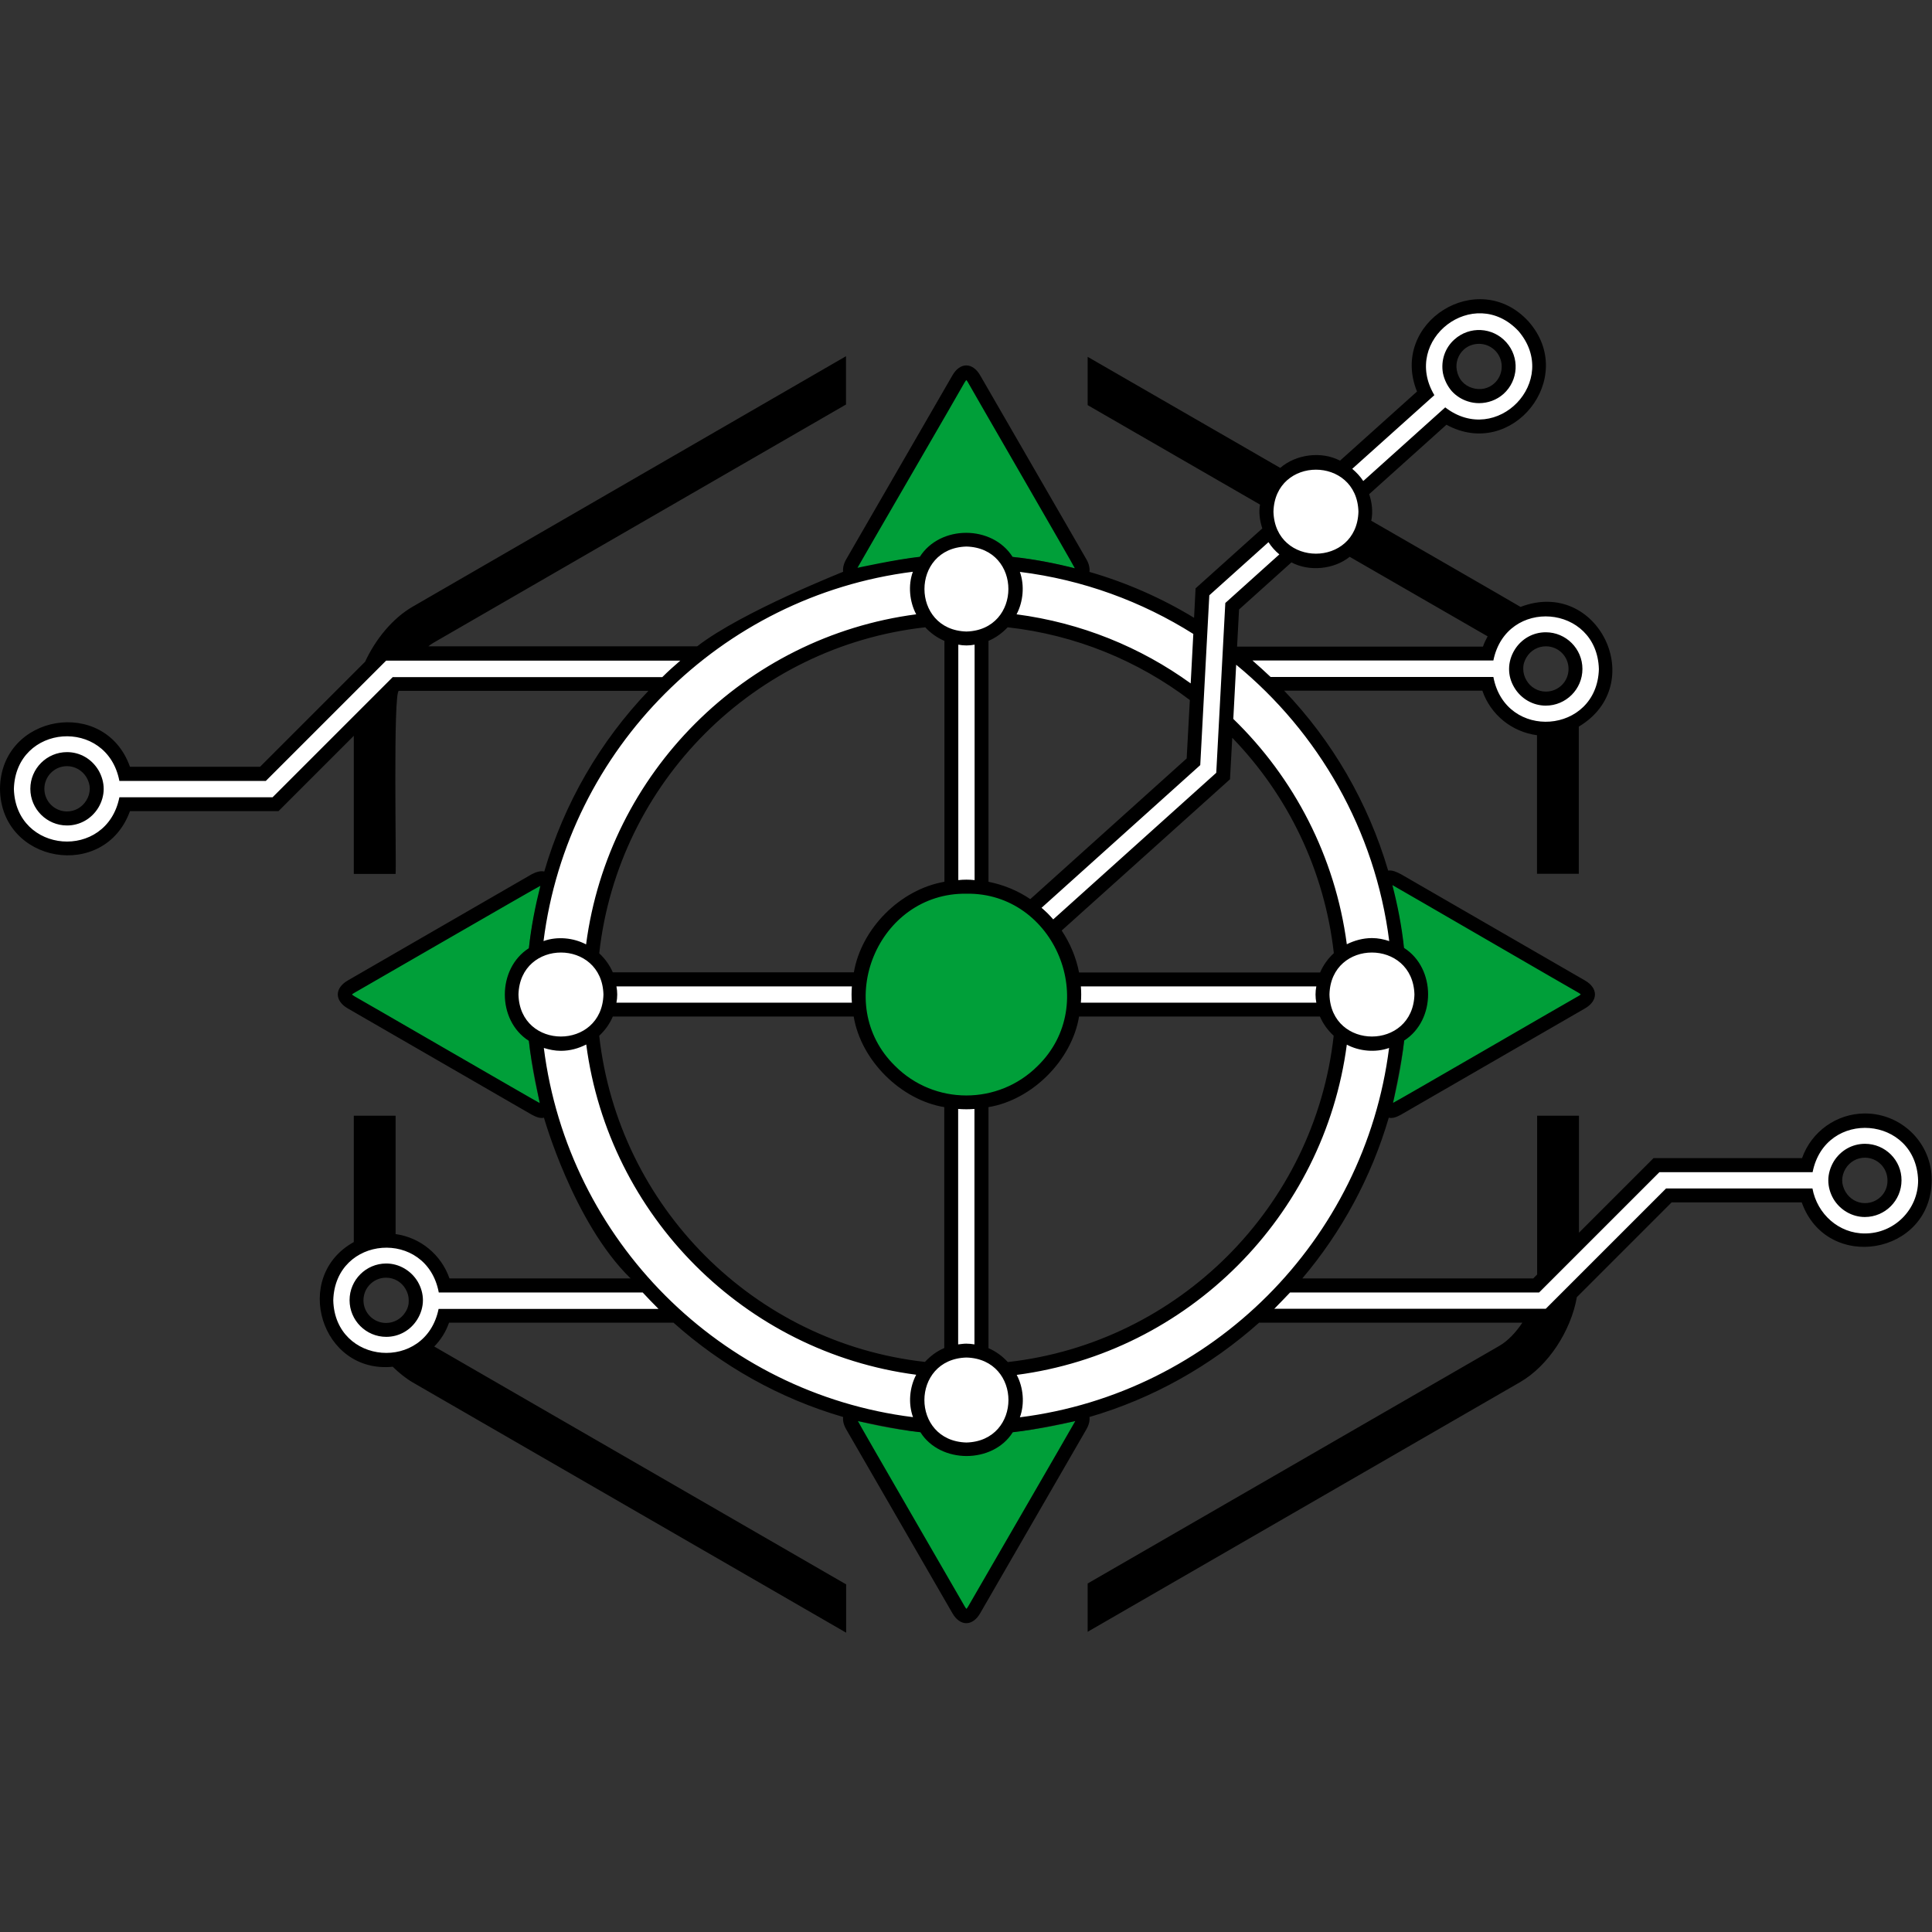<?xml version="1.0" encoding="utf-8"?>
<!-- Generator: Adobe Illustrator 28.4.1, SVG Export Plug-In . SVG Version: 6.00 Build 0)  -->
<svg version="1.1" id="Слой_5" xmlns="http://www.w3.org/2000/svg" xmlns:xlink="http://www.w3.org/1999/xlink" x="0px" y="0px"
	 viewBox="0 0 128 128" style="enable-background:new 0 0 128 128;" xml:space="preserve">
<rect x="0" y="0" width="128" height="128" fill="#333333" stroke="none"/>
<style type="text/css">
	.st0{fill:#009F39;}
	.st1{fill:#FFFFFF;}
</style>
<g>
	<g>
		<path class="st0" d="M64.03,96.03c-0.97,0-1.83-0.43-2.43-1.09c-1.81-0.15-3.57-0.46-5.27-0.93c0,0.13,0.04,0.28,0.14,0.45
			l7.04,12.19c0.16,0.27,0.35,0.43,0.52,0.43c0.18,0,0.37-0.16,0.52-0.43l7.04-12.19c0.1-0.17,0.13-0.32,0.14-0.45
			c-1.7,0.47-3.46,0.77-5.27,0.93C65.85,95.6,64.99,96.03,64.03,96.03z"/>
		<circle class="st0" cx="64.03" cy="65.89" r="7.15"/>
		<path class="st0" d="M104.79,65.36L92.6,58.33c-0.17-0.1-0.38-0.15-0.51-0.15c0.67,2.46,1.1,5.04,1.1,7.71
			c0,2.67-0.37,5.25-1.04,7.71c0.13-0.01,0.29-0.05,0.46-0.15l12.19-7.04c0.27-0.16,0.43-0.35,0.43-0.52
			C105.22,65.71,105.06,65.52,104.79,65.36z"/>
		<path class="st0" d="M35.98,58.16c-0.13,0.01-0.37,0.07-0.53,0.16l-12.19,7.04c-0.27,0.16-0.43,0.35-0.43,0.52
			c0,0.18,0.16,0.37,0.43,0.52l12.19,7.04c0.17,0.1,0.32,0.14,0.46,0.15c-0.47-1.7-0.78-3.47-0.93-5.29
			c-0.67-0.6-1.09-1.46-1.09-2.43c0-0.97,0.43-1.83,1.09-2.43C35.13,61.65,35.52,59.87,35.98,58.16z"/>
		<path class="st0" d="M64.55,25.12c-0.16-0.27-0.35-0.43-0.52-0.43c-0.18,0-0.37,0.16-0.52,0.43l-7.04,12.19
			c-0.1,0.17-0.15,0.41-0.15,0.54c1.7-0.47,3.48-0.86,5.28-1.02c0.6-0.67,1.46-1.09,2.43-1.09s1.83,0.43,2.43,1.09
			c1.81,0.15,3.56,0.5,5.26,0.97c0-0.13-0.02-0.32-0.12-0.49L64.55,25.12z"/>
	</g>
	<g>
		<path class="st1" d="M42.36,85.16H29.43c-0.44-1.71-1.99-2.99-3.84-2.99c-2.19,0-3.98,1.78-3.98,3.98c0,2.19,1.78,3.98,3.98,3.98
			c1.84,0,3.37-1.26,3.82-2.95h15.34C44.16,86.45,43.11,85.84,42.36,85.16z M27.26,87.17c-0.35,0.56-0.96,0.94-1.67,0.94
			c-1.08,0-1.97-0.88-1.97-1.97s0.88-1.97,1.97-1.97c0.72,0,1.35,0.4,1.69,0.98c0.17,0.29,0.27,0.62,0.27,0.98
			C27.55,86.52,27.44,86.87,27.26,87.17z"/>
		<path class="st1" d="M123.56,74.23c-1.84,0-3.38,1.26-3.83,2.96h-9.99l-7.97,7.97H85.56c-0.48,0.84-0.98,1.47-1.63,2.01h18.69
			l7.97-7.97h9.15c0.44,1.71,1.99,2.98,3.83,2.98c2.19,0,3.98-1.78,3.98-3.98C127.54,76.01,125.75,74.23,123.56,74.23z
			 M123.56,80.17c-0.72,0-1.34-0.39-1.69-0.97c-0.17-0.29-0.28-0.63-0.28-1c0-0.37,0.11-0.72,0.29-1.01
			c0.35-0.57,0.96-0.95,1.68-0.95c1.08,0,1.97,0.88,1.97,1.97S124.65,80.17,123.56,80.17z"/>
		<path class="st1" d="M92.59,68.68c0.94-0.58,1.58-1.6,1.58-2.79c0-1.19-0.64-2.21-1.58-2.79c-0.67-6.95-3.84-13.18-8.59-17.79
			h14.57c0.44,1.71,1.99,2.99,3.84,2.99c2.19,0,3.98-1.78,3.98-3.98c0-2.19-1.78-3.98-3.98-3.98c-1.84,0-3.37,1.26-3.82,2.95H81.7
			c-0.07-0.06-0.15-0.12-0.22-0.17l0.16-2.97l3.86-3.47c0.5,0.3,1.07,0.49,1.7,0.49c1.81,0,3.28-1.47,3.28-3.28
			c0-0.46-0.1-0.9-0.27-1.3l5.6-5.03c1.47,0.98,3.48,0.9,4.85-0.34c1.63-1.47,1.77-3.98,0.3-5.61c-1.47-1.63-3.98-1.76-5.62-0.3
			c-1.36,1.23-1.67,3.19-0.87,4.75l-5.59,5.03c-0.49-0.29-1.06-0.47-1.68-0.47c-1.81,0-3.28,1.47-3.28,3.28
			c0,0.45,0.09,0.88,0.26,1.28l-4.5,4.04l-0.14,2.54c-3.74-2.41-8.07-3.98-12.72-4.44c-0.58-0.94-1.6-1.58-2.79-1.58
			c-1.19,0-2.21,0.64-2.79,1.58c-5.72,0.55-10.95,2.8-15.19,6.22c0.02-0.08,0.06-0.15,0.07-0.24H25.39l-7.97,7.97H8.27
			c-0.44-1.71-1.99-2.98-3.83-2.98c-2.19,0-3.98,1.78-3.98,3.98s1.78,3.98,3.98,3.98c1.84,0,3.38-1.26,3.83-2.96h9.99l7.97-7.97
			h17.83c-4.75,4.61-7.91,10.84-8.59,17.79c-0.94,0.58-1.58,1.6-1.58,2.79s0.64,2.21,1.58,2.79c1.32,13.6,12.17,24.46,25.77,25.77
			c0.58,0.94,1.6,1.58,2.79,1.58c1.19,0,2.21-0.64,2.79-1.58C80.42,93.13,91.27,82.28,92.59,68.68z M100.74,43.3
			c0.35-0.56,0.96-0.94,1.67-0.94c1.08,0,1.97,0.88,1.97,1.97c0,1.08-0.88,1.97-1.97,1.97c-0.72,0-1.35-0.4-1.69-0.98
			c-0.17-0.29-0.27-0.62-0.27-0.98C100.45,43.95,100.56,43.6,100.74,43.3z M96.67,22.82c0.81-0.72,2.05-0.66,2.78,0.15
			c0.72,0.81,0.66,2.05-0.15,2.78c-0.54,0.48-1.27,0.61-1.91,0.4c-0.32-0.1-0.62-0.28-0.86-0.55c-0.25-0.28-0.4-0.62-0.47-0.96
			C95.94,23.98,96.15,23.29,96.67,22.82z M6.11,53.27c-0.35,0.57-0.96,0.95-1.68,0.95c-1.08,0-1.97-0.88-1.97-1.97
			c0-1.08,0.88-1.97,1.97-1.97c0.72,0,1.34,0.39,1.69,0.97c0.17,0.29,0.28,0.63,0.28,1C6.4,52.63,6.29,52.98,6.11,53.27z
			 M39.19,68.44c0.5-0.4,0.87-0.93,1.07-1.55h16.69c-0.09-0.66-0.09-1.34,0-2H40.26c-0.2-0.62-0.58-1.15-1.07-1.55
			c1.2-11.73,10.55-21.09,22.28-22.28c0.4,0.5,0.93,0.87,1.55,1.07v16.69c0.66-0.09,1.34-0.09,2,0V42.13
			c0.62-0.2,1.15-0.58,1.55-1.07c4.76,0.49,9.13,2.32,12.73,5.11l-0.23,4.31l-10.43,9.38c0.27,0.2,0.52,0.42,0.77,0.66
			c0.24,0.24,0.46,0.5,0.66,0.76l10.97-9.86l0.19-3.59c4.2,4,7.01,9.43,7.63,15.51c-0.5,0.4-0.87,0.93-1.07,1.55H71.09
			c0.09,0.66,0.09,1.34,0,2h16.69c0.2,0.62,0.58,1.15,1.07,1.55c-1.2,11.73-10.55,21.09-22.28,22.28c-0.4-0.5-0.93-0.87-1.55-1.07
			V72.96c-0.66,0.09-1.34,0.09-2,0v16.69c-0.62,0.2-1.15,0.57-1.55,1.07C49.74,89.53,40.39,80.17,39.19,68.44z"/>
	</g>
	<g>
		<path d="M102.41,46.75c1.34,0,2.43-1.09,2.43-2.43c0-1.34-1.09-2.43-2.43-2.43c-0.84,0-1.61,0.43-2.06,1.16
			c-0.24,0.39-0.37,0.83-0.37,1.27c0,0.43,0.11,0.83,0.34,1.22C100.76,46.29,101.56,46.75,102.41,46.75z M101.14,43.54
			c0.28-0.45,0.75-0.72,1.28-0.72c0.83,0,1.5,0.67,1.5,1.5c0,0.83-0.67,1.5-1.5,1.5c-0.53,0-1.02-0.28-1.29-0.75
			c-0.14-0.24-0.21-0.49-0.21-0.75C100.91,44.05,100.99,43.78,101.14,43.54z"/>
		<path d="M4.44,49.83c-1.34,0-2.43,1.09-2.43,2.43c0,1.34,1.09,2.43,2.43,2.43c0.85,0,1.62-0.44,2.07-1.17
			c0.23-0.38,0.36-0.82,0.36-1.25c0-0.42-0.12-0.85-0.34-1.23C6.08,50.28,5.3,49.83,4.44,49.83z M5.72,53.03
			c-0.28,0.46-0.76,0.73-1.28,0.73c-0.83,0-1.5-0.67-1.5-1.5c0-0.83,0.67-1.5,1.5-1.5c0.53,0,1.01,0.28,1.29,0.74
			c0.14,0.24,0.22,0.5,0.22,0.76C5.94,52.53,5.87,52.79,5.72,53.03z"/>
		<path d="M123.56,75.78c-0.85,0-1.62,0.44-2.07,1.17c-0.23,0.39-0.36,0.82-0.36,1.25c0,0.43,0.12,0.85,0.34,1.23
			c0.44,0.74,1.24,1.2,2.08,1.2c1.34,0,2.43-1.09,2.43-2.43C125.99,76.87,124.9,75.78,123.56,75.78z M123.56,79.71
			c-0.53,0-1.01-0.28-1.29-0.75c-0.14-0.24-0.22-0.5-0.22-0.76c0-0.27,0.08-0.53,0.22-0.77c0.28-0.46,0.76-0.73,1.28-0.73
			c0.83,0,1.5,0.67,1.5,1.5C125.07,79.04,124.39,79.71,123.56,79.71z"/>
		<path d="M25.59,83.71c-1.34,0-2.43,1.09-2.43,2.43c0,1.34,1.09,2.43,2.43,2.43c0.84,0,1.61-0.43,2.06-1.16
			c0.24-0.39,0.37-0.83,0.37-1.27c0-0.42-0.12-0.84-0.34-1.22C27.24,84.18,26.44,83.71,25.59,83.71z M26.86,86.93
			c-0.28,0.45-0.76,0.72-1.28,0.72c-0.83,0-1.5-0.67-1.5-1.5c0-0.83,0.67-1.5,1.5-1.5c0.53,0,1.02,0.28,1.29,0.75
			c0.14,0.24,0.21,0.49,0.21,0.75C27.09,86.42,27.02,86.68,26.86,86.93z"/>
		<path d="M123.56,73.77c-1.88,0-3.55,1.2-4.17,2.96h-9.84l-4.94,4.94v-7.75h-2.77v10.52l-0.26,0.26h-15.3
			c2.6-3.07,4.57-6.69,5.73-10.65c0.26,0.06,0.52-0.04,0.81-0.2l12.19-7.04c0.88-0.51,0.88-1.34,0-1.85l-12.19-7.04
			c-0.29-0.15-0.59-0.29-0.85-0.24c-1.33-4.52-3.71-8.6-6.89-11.92h13.13c0.55,1.6,1.96,2.73,3.62,2.95v9.18h2.77v-9.75
			c4.69-2.8,1.27-9.9-3.86-7.93c-0.01-0.02-9.87-5.7-9.89-5.71c0.12-0.58,0.05-1.21-0.14-1.76l5.12-4.6
			c4.36,2.38,8.73-3.12,5.44-6.84c-3.33-3.65-9.24,0.06-7.39,4.64l-5.1,4.58c-1.24-0.65-2.93-0.42-3.96,0.48l-12.76-7.36v3.2
			l11.42,6.59c-0.1,0.53-0.01,1.08,0.15,1.58l-4.42,3.97l-0.1,1.95c-2.14-1.3-4.47-2.33-6.93-3.04c0.03-0.24-0.03-0.54-0.2-0.83
			l-7.04-12.19c-0.25-0.44-0.59-0.66-0.92-0.66s-0.67,0.22-0.92,0.66l-7.04,12.19c-0.17,0.3-0.23,0.58-0.2,0.82
			c0.16-0.05-6.69,2.63-9.67,4.94H28.38c0.11-0.08,0.22-0.17,0.33-0.23l27.34-15.79v-3.2L27.33,40.2c0,0,0,0,0,0
			c-1.31,0.76-2.44,2.13-3.14,3.64l-6.96,6.96H8.61C6.96,46.13,0.04,47.3,0,52.26c0.04,4.95,6.93,6.13,8.61,1.48h9.84l4.99-4.99
			v9.15h2.77c0.06-0.49-0.18-12.16,0.22-12.13h16.53c-3.19,3.34-5.58,7.43-6.9,11.97c-0.26-0.06-0.54,0.03-0.83,0.18
			c0,0-12.19,7.04-12.19,7.04c-0.88,0.51-0.88,1.34,0,1.85l12.19,7.04c0.3,0.16,0.55,0.26,0.81,0.2c-0.05-0.17,1.92,6.93,5.74,10.65
			h-12c-0.55-1.58-1.93-2.71-3.57-2.94v-7.84h-2.77v8.37c0,0,0,0,0,0c-4.14,2.29-2.17,8.74,2.58,8.26c0.41,0.4,0.85,0.76,1.31,1.03
			l28.73,16.59v-3.2L28.77,89.21c0.43-0.44,0.77-0.97,0.98-1.58h14.87c3.2,2.86,7.02,5.02,11.24,6.25c-0.03,0.24,0.03,0.51,0.2,0.81
			l7.04,12.19c0.25,0.44,0.59,0.66,0.92,0.66s0.67-0.22,0.92-0.66l7.04-12.19c0.17-0.3,0.23-0.57,0.2-0.81
			c4.22-1.23,8.04-3.4,11.24-6.25h17.44c-0.43,0.65-0.96,1.21-1.53,1.54l-27.27,15.74v3.2l28.65-16.54c1.87-1.08,3.37-3.4,3.76-5.63
			l6.28-6.28h8.62c1.66,4.67,8.57,3.5,8.61-1.46C128,75.76,126.01,73.77,123.56,73.77z M104.56,65.76c0.08,0.05,0.14,0.09,0.17,0.12
			c-0.03,0.03-0.09,0.08-0.17,0.12c-0.08,0.03-12.19,7.06-12.27,7.07c-0.03,0.12,0.57-2.59,0.74-4.13c2.12-1.36,2.11-4.79-0.01-6.14
			c-0.15-1.42-0.42-2.81-0.77-4.16C92.48,58.76,104.48,65.73,104.56,65.76z M93.71,65.89c-0.1,3.71-5.53,3.71-5.63,0
			C88.17,62.18,93.61,62.18,93.71,65.89z M87.21,66.43h-15.6c0.03-0.36,0.03-0.72,0-1.08h15.6C87.14,65.7,87.14,66.08,87.21,66.43z
			 M71.49,64.43C71.49,64.43,71.49,64.43,71.49,64.43c-0.19-0.98-0.58-1.92-1.15-2.78l11.15-10.02l0.15-2.75
			c3.67,3.79,6.11,8.76,6.73,14.27c-0.39,0.36-0.7,0.79-0.91,1.28H71.49z M68.75,70.62c-2.61,2.61-6.85,2.61-9.45,0
			c-4.2-4.1-1.14-11.49,4.73-11.41C69.89,59.12,72.95,66.52,68.75,70.62z M64.56,73.47v15.6c-0.18-0.03-0.35-0.05-0.54-0.05
			c-0.18,0-0.36,0.03-0.54,0.05v-15.6C63.85,73.5,64.21,73.5,64.56,73.47z M63.49,58.31v-15.6c0.35,0.07,0.73,0.07,1.08,0v15.6
			C64.21,58.27,63.84,58.27,63.49,58.31z M68.26,59.57c-0.84-0.57-1.78-0.95-2.77-1.15c0,0,0,0,0,0V42.46
			c0.49-0.21,0.91-0.52,1.27-0.9c4.5,0.5,8.64,2.22,12.07,4.82l-0.21,3.87L68.26,59.57z M64.03,41.84c-3.71-0.1-3.71-5.53,0-5.63
			C67.74,36.31,67.73,41.74,64.03,41.84z M61.3,41.56c0.35,0.38,0.78,0.69,1.27,0.9v15.96c-2.94,0.51-5.5,3.1-6,6c0,0,0,0,0,0H40.6
			c-0.21-0.48-0.52-0.91-0.9-1.26C40.96,51.83,49.97,42.82,61.3,41.56z M40.84,65.35h15.6c-0.03,0.36-0.03,0.72,0,1.08h-15.6
			C40.91,66.08,40.91,65.7,40.84,65.35z M56.56,67.35c0.48,2.9,3.11,5.52,6,6v15.96c-0.49,0.21-0.92,0.53-1.28,0.92c0,0,0,0,0,0
			C49.96,88.97,40.96,79.94,39.7,68.62c0.38-0.35,0.69-0.78,0.9-1.27H56.56z M64.03,89.94c3.71,0.1,3.71,5.53,0,5.63
			C60.31,95.47,60.32,90.04,64.03,89.94z M66.77,90.24c-0.36-0.39-0.79-0.71-1.28-0.92V73.35c2.9-0.48,5.52-3.11,6-6h15.96
			c0.21,0.49,0.53,0.92,0.91,1.27C87.1,79.95,78.09,88.97,66.77,90.24C66.77,90.23,66.77,90.23,66.77,90.24z M92.04,62.35
			c-0.36-0.12-0.74-0.2-1.14-0.2c-0.6,0-1.17,0.16-1.67,0.41c-0.77-5.82-3.5-11.03-7.52-14.93l0.19-3.59
			C87.35,48.52,91.11,55,92.04,62.35z M105.93,44.33c-0.12,4.32-6.19,4.78-6.99,0.52H84.18c-0.39-0.37-0.79-0.73-1.2-1.09h15.96
			C99.79,39.54,105.81,40.03,105.93,44.33z M98.56,42.16c-0.12,0.22-0.23,0.44-0.31,0.68H81.96l0.13-2.46l3.47-3.12c0,0,0,0,0,0
			c1.19,0.63,2.83,0.46,3.86-0.37L98.56,42.16z M95.03,26.18c-2.2-3.69,2.64-7.37,5.57-4.25c2.81,3.28-1.43,7.7-4.85,5.06
			l-5.43,4.88c-0.2-0.31-0.45-0.57-0.73-0.81L95.03,26.18z M90,33.9c-0.1,3.71-5.53,3.71-5.63,0C84.47,30.19,89.9,30.19,90,33.9z
			 M79.52,50.69l0.6-11.25l3.92-3.52c0.2,0.31,0.44,0.58,0.72,0.81l-3.58,3.22l-0.6,11.25l-10.81,9.72
			c-0.23-0.28-0.49-0.54-0.77-0.77L79.52,50.69z M79.06,42l-0.18,3.4l0.01-0.12c-3.33-2.41-7.27-4.02-11.54-4.58
			c0.44-0.83,0.54-1.91,0.22-2.81C71.75,38.41,75.65,39.85,79.06,42z M63.9,25.35c0.05-0.08,0.09-0.14,0.12-0.17
			c0.03,0.03,0.08,0.09,0.12,0.17c0.03,0.08,7.06,12.22,7.07,12.3c0.03,0.01,0.05,0.02,0.08,0.02c-1.37-0.35-2.76-0.62-4.2-0.77
			c-1.35-2.13-4.8-2.13-6.15-0.01c-1.53,0.16-4.24,0.75-4.13,0.73C56.84,37.54,63.87,25.44,63.9,25.35z M26.03,44.85l-7.97,7.97
			H7.91c-0.84,4.23-6.87,3.75-6.99-0.55c0.12-4.32,6.17-4.78,6.99-0.53h9.7l7.97-7.97h19.49c-0.41,0.35-0.81,0.71-1.19,1.09H26.03z
			 M60.48,37.88c-0.33,0.9-0.22,1.99,0.22,2.82c-11.36,1.49-20.38,10.5-21.87,21.87c-0.83-0.44-1.92-0.55-2.82-0.22
			C37.62,49.6,47.74,39.49,60.48,37.88z M35.76,73.08c-0.07-0.01-12.19-7.04-12.27-7.07c-0.08-0.05-0.14-0.09-0.17-0.12
			c0.03-0.03,0.09-0.08,0.17-0.12c0.07-0.03,12.07-6.98,12.31-7.08c-0.34,1.35-0.61,2.72-0.76,4.13c-2.12,1.35-2.13,4.79,0,6.14
			C35.19,70.46,35.79,73.18,35.76,73.08z M34.35,65.89c0.1-3.71,5.53-3.71,5.63,0C39.88,69.6,34.44,69.6,34.35,65.89z M29.06,86.71
			c-0.85,4.22-6.87,3.73-6.98-0.56c0.12-4.32,6.19-4.78,6.99-0.52h13.51c0.34,0.37,0.69,0.73,1.05,1.09H29.06z M36.03,69.43
			c0.36,0.11,0.73,0.19,1.13,0.19c0.61,0,1.17-0.16,1.68-0.42c1.49,11.36,10.5,20.39,21.86,21.88c0,0,0,0,0,0
			c-0.44,0.83-0.54,1.91-0.21,2.81C47.74,92.3,37.64,82.17,36.03,69.43z M64.15,106.42c-0.05,0.08-0.09,0.14-0.12,0.17
			c-0.03-0.03-0.08-0.09-0.12-0.17c-0.04-0.08-7.06-12.19-7.07-12.27c-0.14-0.04,2.58,0.58,4.14,0.74v0c1.32,2.1,4.8,2.1,6.12,0
			c1.54-0.16,4.26-0.77,4.14-0.74C71.21,94.23,64.19,106.34,64.15,106.42z M67.57,93.9c0.33-0.9,0.23-1.98-0.21-2.81c0,0,0,0,0,0
			c11.36-1.49,20.37-10.52,21.87-21.88c0.82,0.44,1.91,0.54,2.8,0.22C90.42,82.17,80.31,92.3,67.57,93.9z M123.56,81.72
			c-1.73,0.01-3.17-1.29-3.48-2.98h-9.7l-7.97,7.97h-18c-0.03,0.03-0.06,0.05-0.08,0.08c0.39-0.38,0.77-0.76,1.14-1.16h16.5
			l7.97-7.97h10.15c0.84-4.23,6.87-3.75,6.99,0.55C127.08,80.14,125.5,81.72,123.56,81.72z"/>
		<path d="M96.18,25.91c0.28,0.31,0.65,0.55,1.06,0.68c0.24,0.08,0.5,0.12,0.75,0.12c0.59,0,1.17-0.21,1.62-0.61
			c1-0.9,1.08-2.43,0.18-3.43c-0.9-1-2.43-1.08-3.43-0.18c-0.63,0.56-0.91,1.4-0.76,2.24C95.69,25.16,95.89,25.57,96.18,25.91z
			 M96.98,23.16c0.29-0.26,0.65-0.38,1.01-0.38c0.41,0,0.82,0.17,1.12,0.5c0.55,0.62,0.5,1.57-0.11,2.12
			c-0.4,0.36-0.94,0.47-1.47,0.3c-0.26-0.08-0.48-0.22-0.66-0.42c-0.18-0.2-0.3-0.46-0.35-0.74C96.42,24.03,96.6,23.51,96.98,23.16z
			"/>
	</g>
</g>
</svg>
